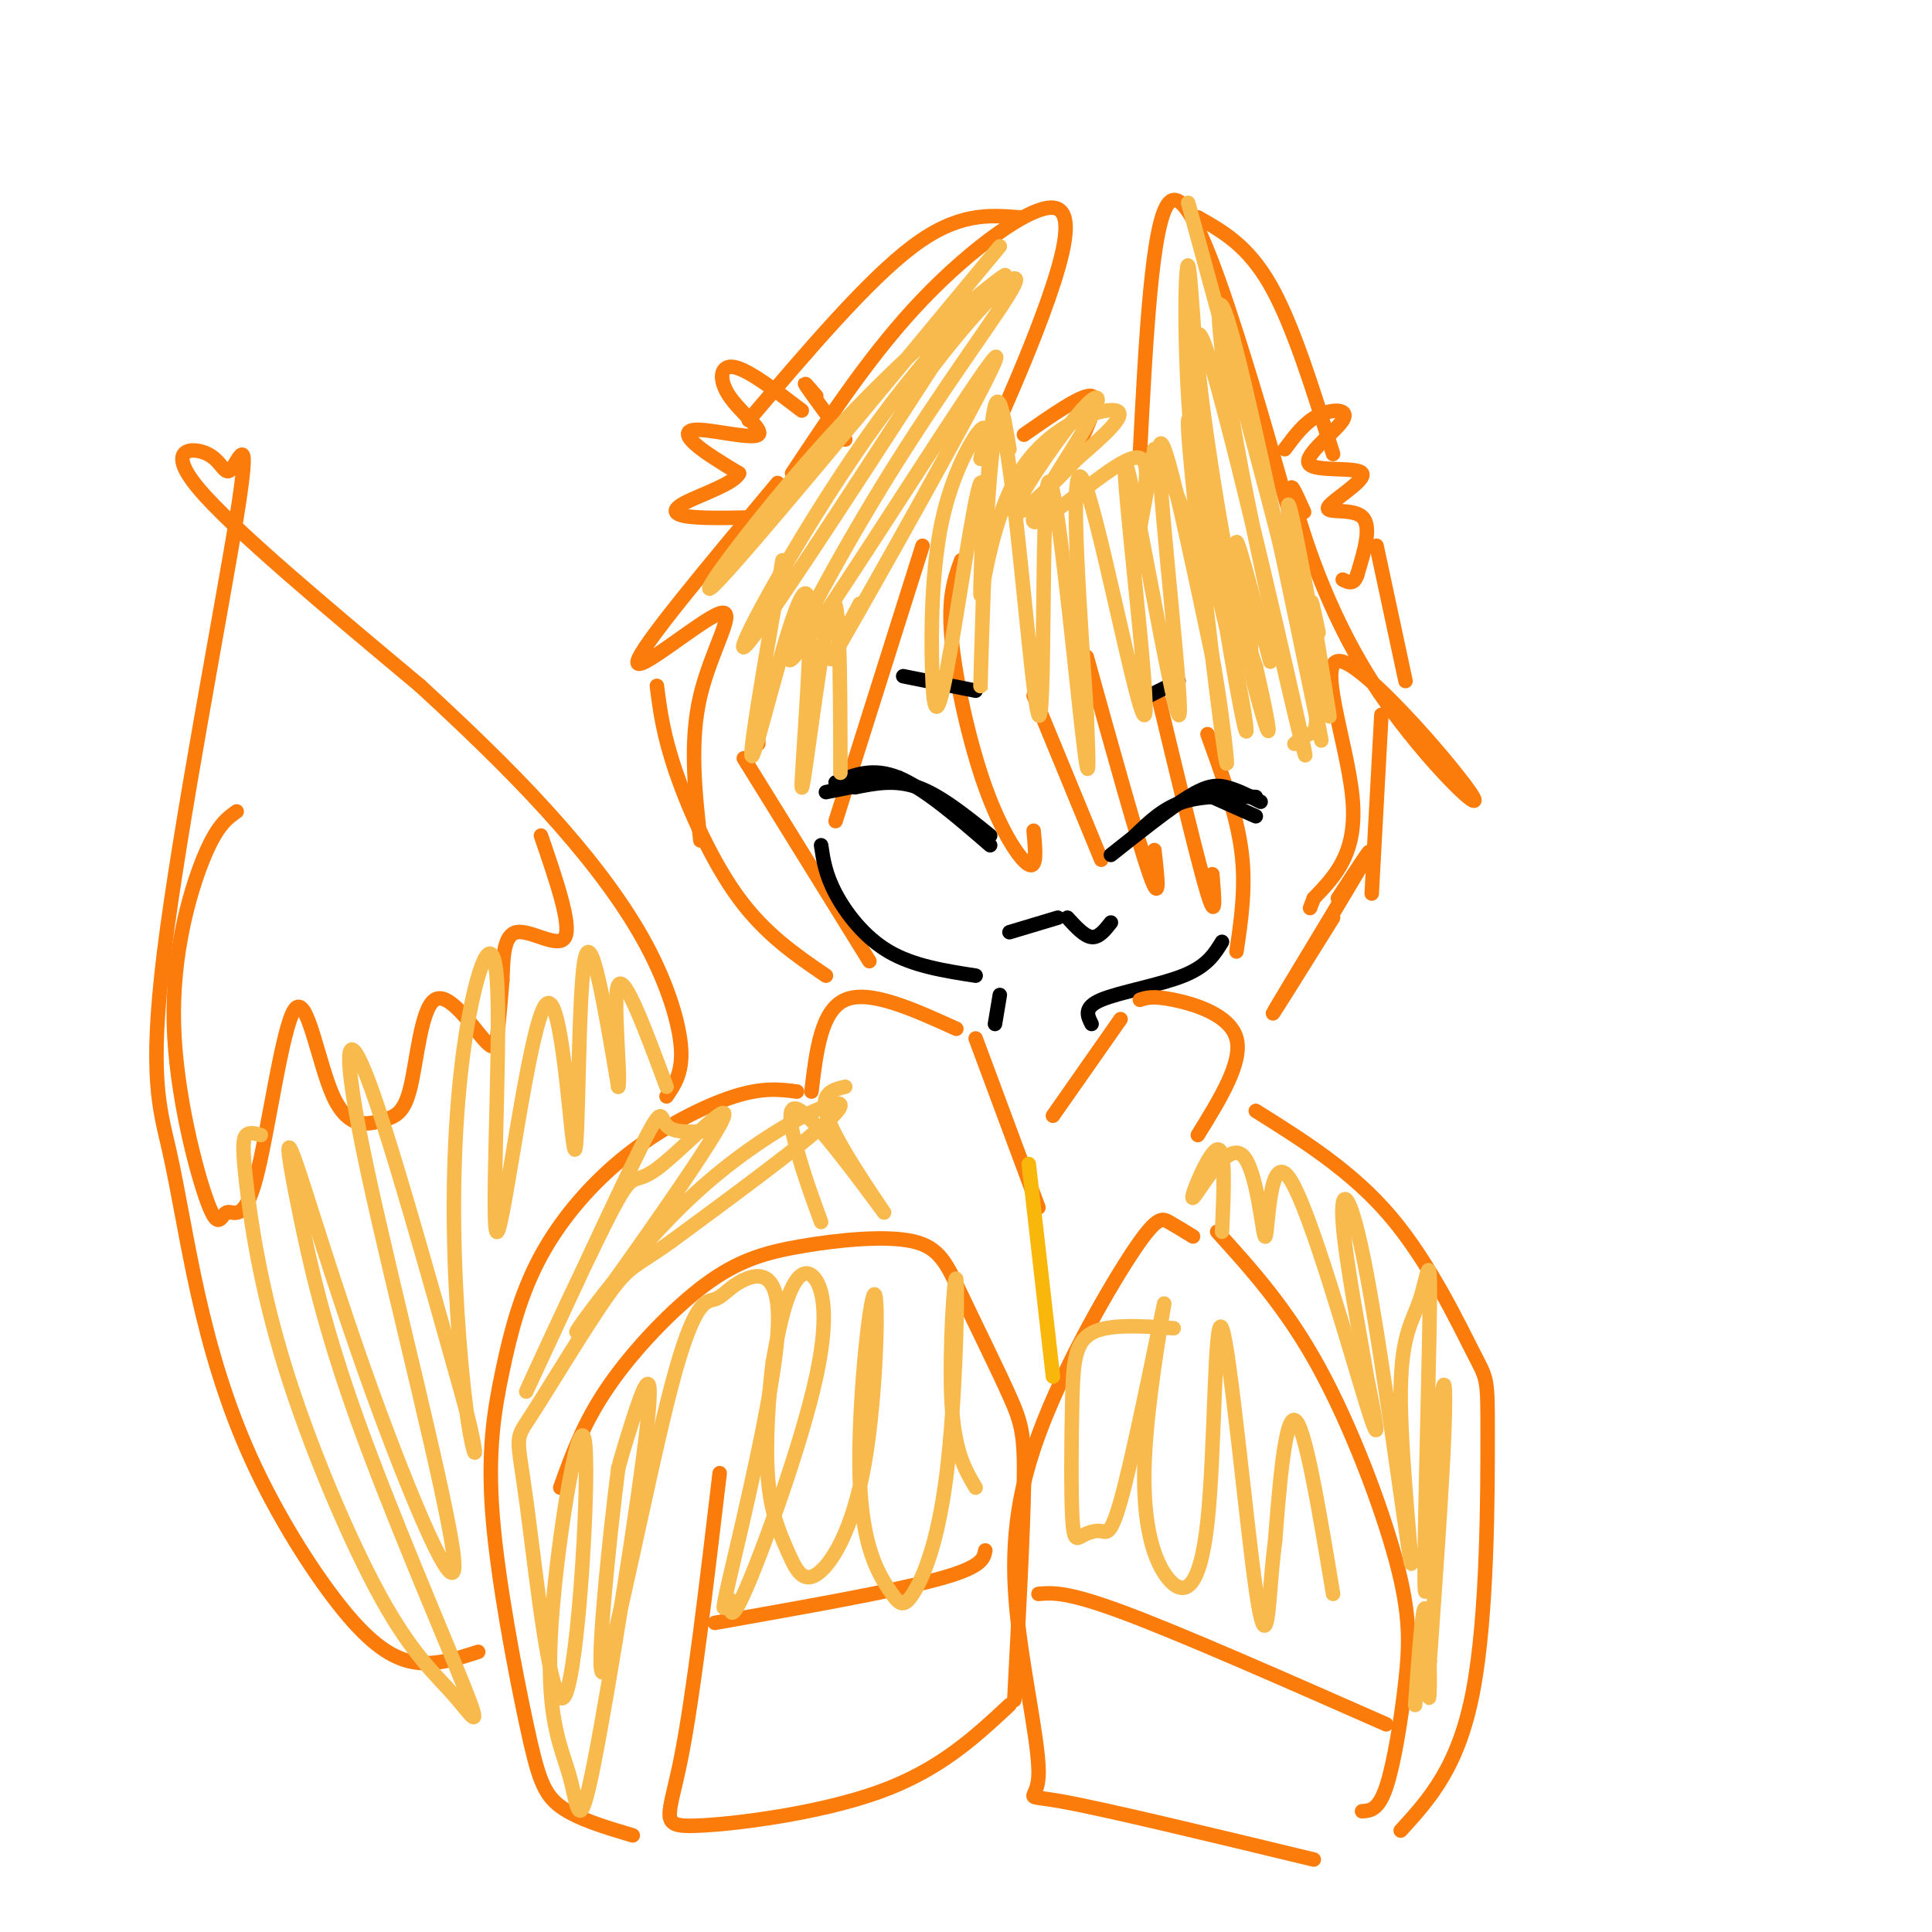 <svg viewBox='0 0 400 400' version='1.1' xmlns='http://www.w3.org/2000/svg' xmlns:xlink='http://www.w3.org/1999/xlink'><g fill='none' stroke='rgb(251,123,11)' stroke-width='3' stroke-linecap='round' stroke-linejoin='round'><path d='M164,98c8.393,-12.661 16.786,-25.321 27,-36c10.214,-10.679 22.250,-19.375 27,-19c4.750,0.375 2.214,9.821 -1,19c-3.214,9.179 -7.107,18.089 -11,27'/><path d='M236,94c1.244,-24.044 2.489,-48.089 6,-52c3.511,-3.911 9.289,12.311 14,27c4.711,14.689 8.356,27.844 12,41'/><path d='M212,90c6.083,-4.250 12.167,-8.500 14,-8c1.833,0.500 -0.583,5.750 -3,11'/><path d='M161,100c-14.298,17.095 -28.595,34.190 -29,37c-0.405,2.810 13.083,-8.667 17,-10c3.917,-1.333 -1.738,7.476 -4,17c-2.262,9.524 -1.131,19.762 0,30'/><path d='M270,106c-1.793,-4.029 -3.586,-8.058 -2,-2c1.586,6.058 6.552,22.203 16,37c9.448,14.797 23.378,28.244 21,24c-2.378,-4.244 -21.063,-26.181 -27,-28c-5.937,-1.819 0.875,16.480 2,28c1.125,11.520 -3.438,16.260 -8,21'/><path d='M272,186c-1.333,3.500 -0.667,1.750 0,0'/><path d='M199,116c-1.375,3.774 -2.750,7.548 -2,16c0.750,8.452 3.625,21.583 7,31c3.375,9.417 7.250,15.119 9,16c1.750,0.881 1.375,-3.060 1,-7'/><path d='M214,144c0.000,0.000 14.000,34.000 14,34'/><path d='M225,136c5.333,19.167 10.667,38.333 13,45c2.333,6.667 1.667,0.833 1,-5'/><path d='M240,145c4.083,17.000 8.167,34.000 10,40c1.833,6.000 1.417,1.000 1,-4'/><path d='M250,152c3.000,8.250 6.000,16.500 7,24c1.000,7.500 0.000,14.250 -1,21'/><path d='M191,113c0.000,0.000 -18.000,57.000 -18,57'/><path d='M157,154c0.000,0.000 0.000,-4.000 0,-4'/><path d='M136,142c0.644,5.067 1.289,10.133 4,18c2.711,7.867 7.489,18.533 13,26c5.511,7.467 11.756,11.733 18,16'/><path d='M154,157c0.000,0.000 26.000,42.000 26,42'/><path d='M276,190c-7.178,11.511 -14.356,23.022 -12,19c2.356,-4.022 14.244,-23.578 18,-30c3.756,-6.422 -0.622,0.289 -5,7'/><path d='M211,45c-6.333,-0.500 -12.667,-1.000 -22,6c-9.333,7.000 -21.667,21.500 -34,36'/><path d='M166,85c-5.530,-4.229 -11.061,-8.457 -14,-9c-2.939,-0.543 -3.288,2.600 -1,6c2.288,3.400 7.211,7.056 6,8c-1.211,0.944 -8.557,-0.823 -12,-1c-3.443,-0.177 -2.984,1.235 -1,3c1.984,1.765 5.492,3.882 9,6'/><path d='M153,98c-0.952,2.107 -7.833,4.375 -11,6c-3.167,1.625 -2.619,2.607 1,3c3.619,0.393 10.310,0.196 17,0'/><path d='M266,93c2.071,-2.799 4.142,-5.599 7,-7c2.858,-1.401 6.502,-1.404 5,1c-1.502,2.404 -8.151,7.213 -7,9c1.151,1.787 10.102,0.551 11,2c0.898,1.449 -6.258,5.582 -7,7c-0.742,1.418 4.931,0.119 7,2c2.069,1.881 0.535,6.940 -1,12'/><path d='M281,119c-0.667,2.167 -1.833,1.583 -3,1'/><path d='M169,82c-1.500,-1.750 -3.000,-3.500 -2,-2c1.000,1.500 4.500,6.250 8,11'/><path d='M248,45c5.167,2.917 10.333,5.833 15,14c4.667,8.167 8.833,21.583 13,35'/><path d='M285,113c0.000,0.000 6.000,28.000 6,28'/><path d='M286,148c0.000,0.000 -2.000,37.000 -2,37'/></g>
<g fill='none' stroke='rgb(0,0,0)' stroke-width='3' stroke-linecap='round' stroke-linejoin='round'><path d='M173,162c3.833,-1.583 7.667,-3.167 13,-1c5.333,2.167 12.167,8.083 19,14'/><path d='M177,163c4.167,-0.833 8.333,-1.667 13,0c4.667,1.667 9.833,5.833 15,10'/><path d='M230,177c6.022,-4.778 12.044,-9.556 16,-12c3.956,-2.444 5.844,-2.556 8,-2c2.156,0.556 4.578,1.778 7,3'/><path d='M235,173c2.917,-2.833 5.833,-5.667 10,-7c4.167,-1.333 9.583,-1.167 15,-1'/><path d='M171,164c0.000,0.000 15.000,-3.000 15,-3'/><path d='M251,165c0.000,0.000 9.000,4.000 9,4'/><path d='M187,140c0.000,0.000 15.000,3.000 15,3'/><path d='M236,145c0.000,0.000 8.000,-4.000 8,-4'/><path d='M209,193c0.000,0.000 10.000,-3.000 10,-3'/><path d='M221,190c1.750,1.917 3.500,3.833 5,4c1.500,0.167 2.750,-1.417 4,-3'/><path d='M170,175c0.444,3.000 0.889,6.000 3,10c2.111,4.000 5.889,9.000 11,12c5.111,3.000 11.556,4.000 18,5'/><path d='M207,206c0.000,0.000 -1.000,6.000 -1,6'/><path d='M226,212c-0.867,-1.711 -1.733,-3.422 2,-5c3.733,-1.578 12.067,-3.022 17,-5c4.933,-1.978 6.467,-4.489 8,-7'/></g>
<g fill='none' stroke='rgb(248,186,77)' stroke-width='3' stroke-linecap='round' stroke-linejoin='round'><path d='M207,51c-26.715,32.264 -53.429,64.527 -59,70c-5.571,5.473 10.002,-15.846 26,-33c15.998,-17.154 32.422,-30.144 34,-31c1.578,-0.856 -11.691,10.424 -26,30c-14.309,19.576 -29.660,47.450 -28,47c1.660,-0.450 20.330,-29.225 39,-58'/><path d='M193,76c11.038,-14.435 19.135,-21.522 17,-17c-2.135,4.522 -14.500,20.654 -27,41c-12.500,20.346 -25.134,44.907 -17,34c8.134,-10.907 37.036,-57.283 40,-60c2.964,-2.717 -20.010,38.224 -29,54c-8.990,15.776 -3.995,6.388 1,-3'/><path d='M162,116c-3.856,22.204 -7.713,44.408 -6,40c1.713,-4.408 8.995,-35.429 11,-33c2.005,2.429 -1.268,38.308 -1,40c0.268,1.692 4.077,-30.802 6,-37c1.923,-6.198 1.962,13.901 2,34'/><path d='M209,93c-1.407,-8.345 -2.815,-16.691 -4,-1c-1.185,15.691 -2.149,55.418 -2,50c0.149,-5.418 1.410,-55.982 4,-54c2.590,1.982 6.509,56.511 8,60c1.491,3.489 0.555,-44.061 2,-48c1.445,-3.939 5.270,35.732 7,51c1.730,15.268 1.365,6.134 1,-3'/><path d='M225,148c-0.981,-15.679 -3.933,-53.378 -1,-49c2.933,4.378 11.750,50.833 13,49c1.250,-1.833 -5.067,-51.955 -4,-52c1.067,-0.045 9.518,49.988 11,52c1.482,2.012 -4.005,-43.997 -4,-54c0.005,-10.003 5.503,15.998 11,42'/><path d='M251,136c2.732,14.936 4.062,31.277 2,16c-2.062,-15.277 -7.518,-62.171 -7,-65c0.518,-2.829 7.008,38.406 10,55c2.992,16.594 2.487,8.546 0,-3c-2.487,-11.546 -6.955,-26.590 -9,-45c-2.045,-18.410 -1.666,-40.187 -1,-39c0.666,1.187 1.619,25.339 4,43c2.381,17.661 6.191,28.830 10,40'/><path d='M260,138c2.397,10.322 3.390,16.128 2,12c-1.390,-4.128 -5.163,-18.188 -9,-40c-3.837,-21.812 -7.738,-51.376 -3,-37c4.738,14.376 18.115,72.692 20,82c1.885,9.308 -7.722,-30.392 -13,-58c-5.278,-27.608 -6.229,-43.125 -2,-28c4.229,15.125 13.637,60.893 17,77c3.363,16.107 0.682,2.554 -2,-11'/><path d='M270,135c-1.525,-11.354 -4.337,-34.239 -3,-30c1.337,4.239 6.821,35.603 8,42c1.179,6.397 -1.949,-12.172 -3,-19c-1.051,-6.828 -0.026,-1.914 1,3'/><path d='M246,42c9.956,36.356 19.911,72.711 24,91c4.089,18.289 2.311,18.511 1,19c-1.311,0.489 -2.156,1.244 -3,2'/><path d='M203,95c0.837,-3.849 1.673,-7.697 0,-6c-1.673,1.697 -5.856,8.940 -8,19c-2.144,10.060 -2.251,22.936 -2,31c0.251,8.064 0.858,11.315 3,0c2.142,-11.315 5.820,-37.198 7,-39c1.180,-1.802 -0.137,20.476 0,23c0.137,2.524 1.729,-14.705 8,-25c6.271,-10.295 17.220,-13.656 20,-13c2.780,0.656 -2.610,5.328 -8,10'/><path d='M223,95c-4.871,5.183 -13.050,13.141 -13,11c0.050,-2.141 8.328,-14.382 13,-20c4.672,-5.618 5.739,-4.615 2,2c-3.739,6.615 -12.284,18.842 -11,20c1.284,1.158 12.396,-8.751 18,-12c5.604,-3.249 5.701,0.164 5,6c-0.701,5.836 -2.200,14.096 -2,13c0.200,-1.096 2.100,-11.548 4,-22'/><path d='M239,93c5.119,7.976 15.917,38.917 19,43c3.083,4.083 -1.548,-18.690 -2,-23c-0.452,-4.310 3.274,9.845 7,24'/></g>
<g fill='none' stroke='rgb(251,123,11)' stroke-width='3' stroke-linecap='round' stroke-linejoin='round'><path d='M198,213c-9.000,-4.083 -18.000,-8.167 -23,-6c-5.000,2.167 -6.000,10.583 -7,19'/><path d='M202,215c0.000,0.000 13.000,35.000 13,35'/><path d='M232,211c0.000,0.000 -14.000,20.000 -14,20'/><path d='M236,207c1.333,-0.444 2.667,-0.889 7,0c4.333,0.889 11.667,3.111 13,8c1.333,4.889 -3.333,12.444 -8,20'/><path d='M116,308c2.398,-6.719 4.796,-13.438 10,-21c5.204,-7.562 13.215,-15.967 20,-21c6.785,-5.033 12.345,-6.693 20,-8c7.655,-1.307 17.405,-2.262 23,-1c5.595,1.262 7.036,4.740 10,11c2.964,6.260 7.452,15.301 10,21c2.548,5.699 3.157,8.057 3,18c-0.157,9.943 -1.078,27.472 -2,45'/><path d='M149,305c-2.750,23.250 -5.500,46.500 -8,59c-2.500,12.500 -4.750,14.250 3,14c7.750,-0.250 25.500,-2.500 38,-7c12.500,-4.500 19.750,-11.250 27,-18'/><path d='M148,336c18.333,-3.250 36.667,-6.500 46,-9c9.333,-2.500 9.667,-4.250 10,-6'/><path d='M247,256c-1.778,-1.092 -3.556,-2.184 -5,-3c-1.444,-0.816 -2.554,-1.356 -8,7c-5.446,8.356 -15.227,25.606 -20,40c-4.773,14.394 -4.537,25.930 -3,38c1.537,12.070 4.375,24.673 4,30c-0.375,5.327 -3.964,3.379 5,5c8.964,1.621 30.482,6.810 52,12'/><path d='M252,255c7.148,7.895 14.297,15.789 21,28c6.703,12.211 12.962,28.737 16,40c3.038,11.263 2.856,17.263 2,25c-0.856,7.737 -2.388,17.211 -4,22c-1.612,4.789 -3.306,4.895 -5,5'/><path d='M215,330c3.000,-0.250 6.000,-0.500 18,4c12.000,4.500 33.000,13.750 54,23'/><path d='M165,226c-3.492,-0.452 -6.984,-0.903 -13,1c-6.016,1.903 -14.556,6.161 -22,12c-7.444,5.839 -13.791,13.260 -18,21c-4.209,7.740 -6.280,15.798 -8,24c-1.720,8.202 -3.090,16.549 -2,30c1.090,13.451 4.640,32.006 7,43c2.360,10.994 3.532,14.427 7,17c3.468,2.573 9.234,4.287 15,6'/><path d='M260,230c10.000,6.266 20.000,12.533 28,22c8.000,9.467 14.000,22.136 17,28c3.000,5.864 3.000,4.925 3,17c0.000,12.075 0.000,37.164 -3,53c-3.000,15.836 -9.000,22.418 -15,29'/><path d='M99,342c-4.685,1.515 -9.371,3.031 -14,2c-4.629,-1.031 -9.203,-4.607 -15,-12c-5.797,-7.393 -12.817,-18.603 -18,-30c-5.183,-11.397 -8.530,-22.981 -11,-34c-2.470,-11.019 -4.063,-21.471 -6,-30c-1.937,-8.529 -4.217,-15.134 -1,-41c3.217,-25.866 11.931,-70.995 15,-90c3.069,-19.005 0.493,-11.888 -1,-10c-1.493,1.888 -1.902,-1.453 -5,-3c-3.098,-1.547 -8.885,-1.299 -2,7c6.885,8.299 26.443,24.650 46,41'/><path d='M87,142c12.715,11.699 21.501,20.445 29,29c7.499,8.555 13.711,16.919 18,25c4.289,8.081 6.654,15.880 7,21c0.346,5.120 -1.327,7.560 -3,10'/><path d='M49,168c-2.090,1.490 -4.180,2.981 -7,10c-2.820,7.019 -6.371,19.568 -6,34c0.371,14.432 4.663,30.748 7,37c2.337,6.252 2.718,2.440 4,2c1.282,-0.440 3.466,2.493 6,-7c2.534,-9.493 5.417,-31.410 8,-35c2.583,-3.590 4.867,11.149 8,18c3.133,6.851 7.116,5.815 10,5c2.884,-0.815 4.671,-1.409 6,-7c1.329,-5.591 2.202,-16.179 5,-18c2.798,-1.821 7.523,5.125 10,8c2.477,2.875 2.708,1.679 3,-1c0.292,-2.679 0.646,-6.839 1,-11'/><path d='M104,203c0.179,-4.274 0.125,-9.458 3,-10c2.875,-0.542 8.679,3.560 10,1c1.321,-2.560 -1.839,-11.780 -5,-21'/></g>
<g fill='none' stroke='rgb(248,186,77)' stroke-width='3' stroke-linecap='round' stroke-linejoin='round'><path d='M54,235c-1.159,-0.332 -2.319,-0.664 -3,0c-0.681,0.664 -0.885,2.324 0,10c0.885,7.676 2.859,21.369 8,38c5.141,16.631 13.450,36.199 20,48c6.550,11.801 11.342,15.835 15,20c3.658,4.165 6.182,8.461 2,-2c-4.182,-10.461 -15.068,-35.680 -22,-55c-6.932,-19.320 -9.908,-32.740 -12,-43c-2.092,-10.260 -3.299,-17.358 -1,-11c2.299,6.358 8.105,26.173 16,48c7.895,21.827 17.879,45.665 17,35c-0.879,-10.665 -12.621,-55.833 -18,-81c-5.379,-25.167 -4.394,-30.333 0,-19c4.394,11.333 12.197,39.167 20,67'/><path d='M96,290c3.523,13.389 2.329,13.362 1,5c-1.329,-8.362 -2.794,-25.059 -3,-41c-0.206,-15.941 0.845,-31.126 3,-43c2.155,-11.874 5.413,-20.437 6,-6c0.587,14.437 -1.497,51.874 0,50c1.497,-1.874 6.577,-43.059 10,-47c3.423,-3.941 5.191,29.362 6,30c0.809,0.638 0.660,-31.389 2,-39c1.340,-7.611 4.170,9.195 7,26'/><path d='M128,225c0.644,-1.556 -1.244,-18.444 0,-21c1.244,-2.556 5.622,9.222 10,21'/><path d='M148,234c-4.231,0.381 -8.461,0.762 -10,-1c-1.539,-1.762 -0.386,-5.669 -7,8c-6.614,13.669 -20.993,44.912 -22,47c-1.007,2.088 11.359,-24.979 17,-36c5.641,-11.021 4.557,-5.994 10,-10c5.443,-4.006 17.411,-17.043 13,-9c-4.411,8.043 -25.203,37.166 -29,42c-3.797,4.834 9.401,-14.622 24,-28c14.599,-13.378 30.600,-20.680 30,-18c-0.600,2.680 -17.800,15.340 -35,28'/><path d='M139,257c-7.432,5.352 -8.512,4.731 -13,11c-4.488,6.269 -12.385,19.429 -16,25c-3.615,5.571 -2.948,3.554 -1,18c1.948,14.446 5.177,45.354 8,40c2.823,-5.354 5.241,-46.970 4,-53c-1.241,-6.030 -6.142,23.526 -7,41c-0.858,17.474 2.328,22.867 4,29c1.672,6.133 1.830,13.005 5,-3c3.170,-16.005 9.354,-54.886 11,-70c1.646,-15.114 -1.244,-6.461 -3,-1c-1.756,5.461 -2.378,7.731 -3,10'/><path d='M128,304c-1.862,14.362 -5.016,45.268 -3,42c2.016,-3.268 9.202,-40.710 14,-59c4.798,-18.290 7.207,-17.428 9,-18c1.793,-0.572 2.970,-2.579 6,-4c3.030,-1.421 7.912,-2.256 7,11c-0.912,13.256 -7.618,40.601 -10,51c-2.382,10.399 -0.441,3.850 0,4c0.441,0.150 -0.619,6.999 3,-1c3.619,-7.999 11.919,-30.845 15,-45c3.081,-14.155 0.945,-19.619 -1,-21c-1.945,-1.381 -3.699,1.320 -5,5c-1.301,3.680 -2.151,8.340 -3,13'/><path d='M160,282c-0.876,6.667 -1.565,16.836 -1,24c0.565,7.164 2.384,11.325 4,15c1.616,3.675 3.031,6.864 6,5c2.969,-1.864 7.494,-8.781 10,-23c2.506,-14.219 2.993,-35.739 2,-35c-0.993,0.739 -3.465,23.737 -3,38c0.465,14.263 3.869,19.791 6,23c2.131,3.209 2.991,4.100 5,1c2.009,-3.100 5.167,-10.192 7,-25c1.833,-14.808 2.340,-37.333 2,-40c-0.340,-2.667 -1.526,14.524 -1,25c0.526,10.476 2.763,14.238 5,18'/><path d='M243,275c-6.741,-0.470 -13.482,-0.941 -17,1c-3.518,1.941 -3.813,6.292 -4,14c-0.187,7.708 -0.268,18.773 0,24c0.268,5.227 0.883,4.617 2,4c1.117,-0.617 2.735,-1.239 4,-1c1.265,0.239 2.178,1.341 5,-10c2.822,-11.341 7.552,-35.123 8,-37c0.448,-1.877 -3.387,18.153 -4,32c-0.613,13.847 1.996,21.511 5,25c3.004,3.489 6.402,2.802 8,-12c1.598,-14.802 1.398,-43.720 3,-40c1.602,3.720 5.008,40.079 7,54c1.992,13.921 2.569,5.406 3,0c0.431,-5.406 0.715,-7.703 1,-10'/><path d='M264,319c0.689,-8.711 1.911,-25.489 4,-25c2.089,0.489 5.044,18.244 8,36'/><path d='M175,225c-2.974,0.705 -5.949,1.410 -3,8c2.949,6.590 11.821,19.065 11,18c-0.821,-1.065 -11.337,-15.671 -16,-20c-4.663,-4.329 -3.475,1.620 -2,7c1.475,5.380 3.238,10.190 5,15'/><path d='M253,255c0.408,-8.783 0.816,-17.565 -1,-17c-1.816,0.565 -5.857,10.478 -5,10c0.857,-0.478 6.611,-11.346 10,-9c3.389,2.346 4.414,17.907 5,17c0.586,-0.907 0.735,-18.283 5,-12c4.265,6.283 12.647,36.224 16,47c3.353,10.776 1.676,2.388 0,-6'/><path d='M283,285c-1.277,-7.760 -4.469,-24.161 -5,-32c-0.531,-7.839 1.601,-7.115 5,11c3.399,18.115 8.067,53.621 9,59c0.933,5.379 -1.870,-19.368 -2,-33c-0.130,-13.632 2.412,-16.150 4,-21c1.588,-4.850 2.221,-12.032 2,3c-0.221,15.032 -1.296,52.277 -1,57c0.296,4.723 1.964,-23.074 3,-35c1.036,-11.926 1.439,-7.979 1,3c-0.439,10.979 -1.719,28.989 -3,47'/><path d='M296,344c-0.429,9.310 0.000,9.083 0,4c0.000,-5.083 -0.429,-15.024 -1,-15c-0.571,0.024 -1.286,10.012 -2,20'/></g>
<g fill='none' stroke='rgb(249,183,11)' stroke-width='3' stroke-linecap='round' stroke-linejoin='round'><path d='M213,241c0.000,0.000 5.000,44.000 5,44'/></g>
</svg>